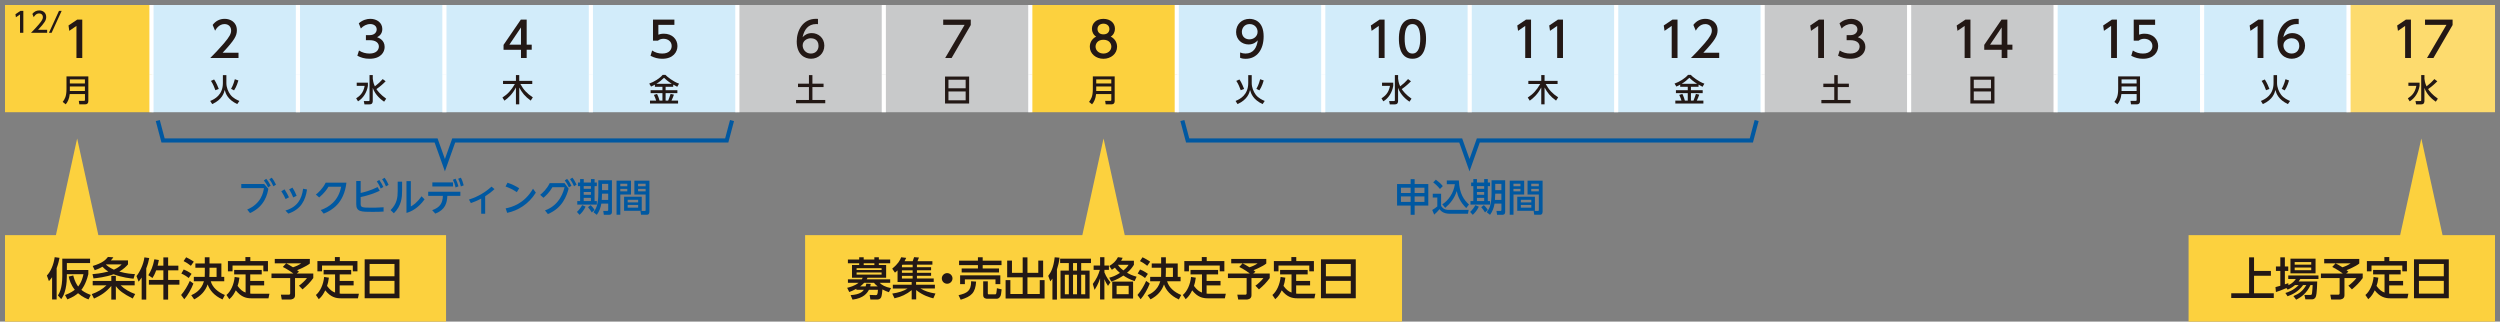 <?xml version="1.0" encoding="UTF-8"?>
<svg id="_編集モード" data-name="編集モード" xmlns="http://www.w3.org/2000/svg" viewBox="0 0 1001 128.78">
  <rect x="0" y="0" width="1001" height="128.78" fill="#808080" stroke="none"/>
  <defs>
    <style>
      .cls-1 {
        fill: #0058a1;
      }

      .cls-2 {
        fill: #fcd13e;
      }

      .cls-3 {
        fill: #c8c9ca;
      }

      .cls-4 {
        fill: #231815;
      }

      .cls-5 {
        fill: #fff;
      }

      .cls-6 {
        fill: #d2ecfa;
      }

      .cls-7 {
        fill: #fddb6e;
      }
    </style>
  </defs>
  <path class="cls-2" d="M2,2h58.65v27.7H2V2ZM412.53,2h58.65v27.7h-58.65V2ZM2,29.7h58.65v15.23H2v-15.23ZM412.53,29.7h58.65v15.23h-58.65v-15.23Z"/>
  <path class="cls-6" d="M60.65,2h58.65v27.7h-58.65V2ZM119.29,2h58.65v27.7h-58.65V2ZM177.94,2h58.65v27.7h-58.65V2ZM236.59,2h58.65v27.7h-58.65V2ZM471.18,2h58.65v27.7h-58.65V2ZM529.82,2h58.65v27.7h-58.65V2ZM588.47,2h58.65v27.7h-58.65V2ZM647.12,2h58.65v27.7h-58.65V2ZM823.06,2h58.65v27.7h-58.65V2ZM881.71,2h58.65v27.7h-58.65V2ZM60.65,29.7h58.65v15.23h-58.65v-15.23ZM119.29,29.7h58.65v15.23h-58.65v-15.23ZM177.94,29.7h58.65v15.23h-58.65v-15.23ZM236.59,29.7h58.65v15.23h-58.65v-15.23ZM471.18,29.7h58.65v15.23h-58.65v-15.23ZM529.82,29.7h58.65v15.23h-58.65v-15.23ZM588.47,29.7h58.65v15.23h-58.65v-15.23ZM647.12,29.7h58.65v15.23h-58.65v-15.23ZM823.06,29.7h58.65v15.23h-58.65v-15.23ZM881.71,29.7h58.65v15.23h-58.65v-15.23Z"/>
  <path class="cls-3" d="M295.23,2h58.65v27.7h-58.65V2ZM353.88,2h58.65v27.7h-58.65V2ZM705.76,2h58.65v27.7h-58.65V2ZM764.41,2h58.65v27.7h-58.65V2ZM295.23,29.7h58.65v15.23h-58.65v-15.23ZM353.88,29.7h58.65v15.23h-58.65v-15.23ZM705.76,29.7h58.65v15.23h-58.65v-15.23ZM764.41,29.7h58.65v15.23h-58.65v-15.23Z"/>
  <path class="cls-7" d="M940.35,2h58.65v27.7h-58.65V2ZM940.35,29.7h58.65v15.23h-58.65v-15.23Z"/>
  <polyline class="cls-5" points="61.48 29.7 61.48 2 59.82 2 59.82 29.7"/>
  <polyline class="cls-5" points="120.13 29.7 120.13 2 118.46 2 118.46 29.7"/>
  <polyline class="cls-5" points="178.77 29.7 178.77 2 177.11 2 177.11 29.7"/>
  <polyline class="cls-5" points="237.42 29.7 237.42 2 235.76 2 235.76 29.7"/>
  <polyline class="cls-5" points="296.07 29.7 296.07 2 294.4 2 294.4 29.7"/>
  <polyline class="cls-5" points="354.71 29.7 354.71 2 353.05 2 353.05 29.7"/>
  <polyline class="cls-5" points="413.36 29.7 413.36 2 411.7 2 411.7 29.7"/>
  <polyline class="cls-5" points="472.01 29.7 472.01 2 470.35 2 470.35 29.7"/>
  <polyline class="cls-5" points="530.65 29.7 530.65 2 528.99 2 528.99 29.7"/>
  <polyline class="cls-5" points="589.3 29.7 589.3 2 587.64 2 587.64 29.7"/>
  <polyline class="cls-5" points="647.95 29.7 647.95 2 646.29 2 646.29 29.7"/>
  <polyline class="cls-5" points="706.6 29.7 706.6 2 704.93 2 704.93 29.7"/>
  <polyline class="cls-5" points="765.24 29.7 765.24 2 763.58 2 763.58 29.7"/>
  <polyline class="cls-5" points="823.89 29.7 823.89 2 822.23 2 822.23 29.7"/>
  <polyline class="cls-5" points="882.54 29.7 882.54 2 880.88 2 880.88 29.7"/>
  <polyline class="cls-5" points="941.18 29.7 941.18 2 939.52 2 939.52 29.7"/>
  <polyline class="cls-5" points="61.48 44.93 61.48 29.7 59.82 29.7 59.82 44.93"/>
  <polyline class="cls-5" points="120.13 44.93 120.13 29.7 118.46 29.7 118.46 44.93"/>
  <polyline class="cls-5" points="178.77 44.93 178.77 29.7 177.11 29.7 177.11 44.93"/>
  <polyline class="cls-5" points="237.42 44.93 237.42 29.7 235.76 29.7 235.76 44.93"/>
  <polyline class="cls-5" points="296.07 44.93 296.07 29.7 294.4 29.7 294.4 44.93"/>
  <polyline class="cls-5" points="354.71 44.93 354.71 29.7 353.05 29.7 353.05 44.93"/>
  <polyline class="cls-5" points="413.36 44.93 413.36 29.7 411.7 29.7 411.7 44.93"/>
  <polyline class="cls-5" points="472.01 44.93 472.01 29.7 470.35 29.7 470.35 44.93"/>
  <polyline class="cls-5" points="530.65 44.93 530.65 29.7 528.99 29.7 528.99 44.93"/>
  <polyline class="cls-5" points="589.3 44.93 589.3 29.7 587.64 29.7 587.64 44.93"/>
  <polyline class="cls-5" points="647.95 44.93 647.95 29.7 646.29 29.7 646.29 44.93"/>
  <polyline class="cls-5" points="706.6 44.93 706.6 29.7 704.93 29.7 704.93 44.93"/>
  <polyline class="cls-5" points="765.24 44.93 765.24 29.7 763.58 29.7 763.58 44.93"/>
  <polyline class="cls-5" points="823.89 44.93 823.89 29.7 822.23 29.7 822.23 44.93"/>
  <polyline class="cls-5" points="882.54 44.93 882.54 29.7 880.88 29.7 880.88 44.93"/>
  <polyline class="cls-5" points="941.18 44.93 941.18 29.7 939.52 29.7 939.52 44.93"/>
  <g>
    <path class="cls-4" d="M8.18,4.35h1.16v8.78h-1.33v-7.34l-1.64,1.13-.18-1.23,1.98-1.34Z"/>
    <path class="cls-4" d="M18.88,11.93v1.2h-6.47c.96-.96,1.98-2,3.11-3.33,1.34-1.57,1.66-2.23,1.66-2.97,0-.86-.6-1.46-1.5-1.46-1.31,0-1.96,1.16-2.17,1.52l-.55-1.32c.69-.91,1.62-1.4,2.76-1.4,1.25,0,2.78.72,2.78,2.63,0,1.25-.52,2.22-3.26,5.14h3.63Z"/>
    <path class="cls-4" d="M24.69,4.35l-4.02,8.78h-1.07l4.02-8.78h1.07Z"/>
  </g>
  <path class="cls-4" d="M30.91,7.85h2.03v15.37h-2.33v-12.85l-2.87,1.98-.31-2.15,3.47-2.34Z"/>
  <g>
    <path class="cls-4" d="M95.5,21.13v2.09h-11.32c1.69-1.69,3.47-3.51,5.45-5.83,2.34-2.75,2.91-3.9,2.91-5.19,0-1.51-1.05-2.56-2.62-2.56-2.29,0-3.43,2.03-3.8,2.65l-.97-2.31c1.2-1.59,2.83-2.44,4.83-2.44,2.19,0,4.86,1.26,4.86,4.59,0,2.19-.91,3.88-5.7,8.99h6.36Z"/>
    <path class="cls-4" d="M143.74,20.22c1.24.83,2.73,1.22,4.22,1.22,2.75,0,3.74-1.51,3.74-2.83s-1.12-2.52-3.66-2.52h-1.53v-2.02h1.47c2.09,0,2.85-1.26,2.85-2.29,0-1.47-1.3-2.15-2.56-2.15-1.45,0-2.81.7-3.78,1.78l-.83-2.07c1.47-1.3,3.16-1.8,4.63-1.8,2.54,0,4.79,1.49,4.79,4.09,0,2.17-1.53,2.96-2.09,3.26.79.31,3.02,1.16,3.02,3.93,0,2.07-1.55,4.71-6.05,4.71-2.02,0-3.51-.48-4.88-1.22l.66-2.09Z"/>
    <path class="cls-4" d="M208.6,23.22v-3.29h-6.98v-1.96l6.92-10.12h2.34v10.04h2.02v2.03h-2.02v3.29h-2.29ZM203.95,17.89h4.65v-6.9l-4.65,6.9Z"/>
    <path class="cls-4" d="M270.02,9.95h-6.41v3.93c.48-.17,1.1-.39,2.21-.39,3.29,0,5.43,2.19,5.43,4.94,0,2.42-1.74,5.1-6.07,5.1-1.71,0-3.2-.39-4.71-1.2l.64-2.11c1.24.83,2.56,1.22,4.05,1.22,2.96,0,3.78-1.74,3.78-3.02,0-1.8-1.47-2.89-3.27-2.89-.79,0-1.61.21-2.21.74h-2V7.85h8.57v2.09Z"/>
    <path class="cls-4" d="M327.52,9.67c-.45-.02-.48-.04-.68-.04-3.26,0-4.86,2.27-5.48,5.27.78-.85,1.94-1.65,3.68-1.65,2.58,0,5.02,1.9,5.02,5.02s-2.38,5.25-5.33,5.25c-2.46,0-5.72-1.57-5.72-6.94,0-4.24,2.36-9.05,7.73-9.05.27,0,.45,0,.78.04v2.09ZM324.72,15.31c-1.49,0-3.33.95-3.33,2.89,0,1.61,1.26,3.24,3.27,3.24s3.08-1.47,3.08-3.06c0-2.71-2.19-3.06-3.02-3.06Z"/>
    <path class="cls-4" d="M388.7,7.85v2.17l-7.67,13.2h-2.58l7.79-13.27h-8.58v-2.09h11.05Z"/>
    <path class="cls-4" d="M447.28,18.71c0,2.83-2.48,4.83-5.46,4.83s-5.46-2-5.46-4.83c0-2.11,1.32-3.45,2.54-4.05-1.14-.7-1.69-1.94-1.69-3.12,0-2.29,1.8-3.99,4.61-3.99s4.61,1.71,4.61,3.99c0,1.18-.54,2.42-1.69,3.12,1.22.6,2.54,1.94,2.54,4.05ZM444.98,18.67c0-1.12-.78-2.75-3.16-2.75s-3.16,1.61-3.16,2.75c0,1.53,1.32,2.77,3.16,2.77s3.16-1.24,3.16-2.77ZM444.2,11.63c0-1.43-1.14-2.15-2.38-2.15s-2.38.74-2.38,2.13c0,.93.54,2.15,2.38,2.15s2.38-1.22,2.38-2.13Z"/>
    <path class="cls-4" d="M496.54,21.01c.7.29,1.4.43,2.15.43,3.16,0,4.53-2.33,4.92-5.29-.54.56-1.59,1.65-3.68,1.65-2.65,0-5-1.92-5-4.98s2.27-5.27,5.37-5.27c1.69,0,5.66.74,5.66,7.02,0,5.27-2.67,8.97-7.19,8.97-1.24,0-1.9-.25-2.23-.39v-2.13ZM500.27,15.76c1.71,0,3.27-1.2,3.27-3.02,0-1.65-1.24-3.1-3.2-3.1-2.15,0-3.1,1.74-3.1,3.1,0,2.09,1.53,3.02,3.02,3.02Z"/>
  </g>
  <g>
    <path class="cls-4" d="M552.36,7.85h2.03v15.37h-2.33v-12.85l-2.87,1.98-.31-2.15,3.47-2.34Z"/>
    <path class="cls-4" d="M560.12,15.53c0-1.49,0-7.98,5.43-7.98s5.43,6.51,5.43,7.98,0,8-5.43,8-5.43-6.51-5.43-8ZM568.67,15.53c0-2.96-.56-5.89-3.12-5.89s-3.12,2.95-3.12,5.89c0,3.12.64,5.91,3.12,5.91s3.12-2.98,3.12-5.91Z"/>
  </g>
  <g>
    <path class="cls-4" d="M611,7.85h2.03v15.37h-2.33v-12.85l-2.87,1.98-.31-2.15,3.47-2.34Z"/>
    <path class="cls-4" d="M623.79,7.85h2.03v15.37h-2.33v-12.85l-2.87,1.98-.31-2.15,3.47-2.34Z"/>
  </g>
  <g>
    <path class="cls-4" d="M669.65,7.85h2.03v15.37h-2.33v-12.85l-2.87,1.98-.31-2.15,3.47-2.34Z"/>
    <path class="cls-4" d="M688.37,21.13v2.09h-11.32c1.69-1.69,3.47-3.51,5.45-5.83,2.34-2.75,2.91-3.9,2.91-5.19,0-1.51-1.05-2.56-2.62-2.56-2.29,0-3.43,2.03-3.8,2.65l-.97-2.31c1.2-1.59,2.83-2.44,4.83-2.44,2.19,0,4.86,1.26,4.86,4.59,0,2.19-.91,3.88-5.7,8.99h6.36Z"/>
  </g>
  <g>
    <path class="cls-4" d="M728.3,7.85h2.03v15.37h-2.33v-12.85l-2.87,1.98-.31-2.15,3.47-2.34Z"/>
    <path class="cls-4" d="M736.62,20.22c1.24.83,2.73,1.22,4.22,1.22,2.75,0,3.74-1.51,3.74-2.83s-1.12-2.52-3.66-2.52h-1.53v-2.02h1.47c2.09,0,2.85-1.26,2.85-2.29,0-1.47-1.3-2.15-2.56-2.15-1.45,0-2.81.7-3.78,1.78l-.83-2.07c1.47-1.3,3.16-1.8,4.63-1.8,2.54,0,4.79,1.49,4.79,4.09,0,2.17-1.53,2.96-2.09,3.26.79.31,3.02,1.16,3.02,3.93,0,2.07-1.55,4.71-6.05,4.71-2.02,0-3.51-.48-4.88-1.22l.66-2.09Z"/>
  </g>
  <g>
    <path class="cls-4" d="M786.94,7.85h2.03v15.37h-2.33v-12.85l-2.87,1.98-.31-2.15,3.47-2.34Z"/>
    <path class="cls-4" d="M801.47,23.22v-3.29h-6.98v-1.96l6.92-10.12h2.34v10.04h2.02v2.03h-2.02v3.29h-2.29ZM796.82,17.89h4.65v-6.9l-4.65,6.9Z"/>
  </g>
  <g>
    <path class="cls-4" d="M845.59,7.85h2.03v15.37h-2.33v-12.85l-2.87,1.98-.31-2.15,3.47-2.34Z"/>
    <path class="cls-4" d="M862.9,9.95h-6.41v3.93c.48-.17,1.1-.39,2.21-.39,3.29,0,5.43,2.19,5.43,4.94,0,2.42-1.74,5.1-6.07,5.1-1.71,0-3.2-.39-4.71-1.2l.64-2.11c1.24.83,2.56,1.22,4.05,1.22,2.96,0,3.78-1.74,3.78-3.02,0-1.8-1.47-2.89-3.27-2.89-.79,0-1.61.21-2.21.74h-2V7.85h8.57v2.09Z"/>
  </g>
  <g>
    <path class="cls-4" d="M904.24,7.85h2.03v15.37h-2.33v-12.85l-2.87,1.98-.31-2.15,3.47-2.34Z"/>
    <path class="cls-4" d="M920.4,9.67c-.45-.02-.48-.04-.68-.04-3.26,0-4.86,2.27-5.48,5.27.78-.85,1.94-1.65,3.68-1.65,2.58,0,5.02,1.9,5.02,5.02s-2.38,5.25-5.33,5.25c-2.46,0-5.72-1.57-5.72-6.94,0-4.24,2.36-9.05,7.73-9.05.27,0,.45,0,.78.04v2.09ZM917.61,15.31c-1.49,0-3.33.95-3.33,2.89,0,1.61,1.26,3.24,3.27,3.24s3.08-1.47,3.08-3.06c0-2.71-2.19-3.06-3.02-3.06Z"/>
  </g>
  <g>
    <path class="cls-4" d="M963.31,7.85h2.03v15.37h-2.33v-12.85l-2.87,1.98-.31-2.15,3.47-2.34Z"/>
    <path class="cls-4" d="M982.02,7.85v2.17l-7.67,13.2h-2.58l7.79-13.27h-8.58v-2.09h11.05Z"/>
  </g>
  <g>
    <path class="cls-4" d="M35.37,40.52c0,.85-.51,1.25-1.18,1.25h-2.43l-.2-1.37h2.06c.24,0,.4-.09.4-.41v-2.33h-6.1c-.17,1.83-.83,3.23-1.61,4.11l-1.2-.97c.75-1.03,1.51-2.11,1.51-5.06v-5.16h8.75v9.95ZM27.97,31.79v1.62h6.03v-1.62h-6.03ZM27.97,34.61v1.82h6.03v-1.82h-6.03Z"/>
    <path class="cls-4" d="M89.24,30.09h1.4v3.2c0,1.7.7,3.4,1.58,4.59,1.08,1.46,2.84,2.22,3.63,2.54l-.86,1.26c-3.75-1.79-4.6-4.08-5.02-5.66-.25,1.05-.91,3.83-5.01,5.66l-.79-1.26c1.75-.71,5.07-2.38,5.07-7.17v-3.17ZM86.24,36.12c-.27-.82-1-2.66-1.77-3.73l1.25-.57c.31.44.9,1.26,1.88,3.8l-1.36.5ZM92.51,35.57c.35-.6.94-1.63,1.52-3.85l1.42.5c-.11.37-.69,2.44-1.73,3.96l-1.21-.61Z"/>
  </g>
  <g>
    <path class="cls-4" d="M142.83,33.1h4.48v1.28c-.42,2.66-1.9,4.95-3.96,6.2l-.74-1.21c1.31-.86,2.87-2.03,3.4-4.99h-3.18v-1.28ZM149.25,31.49c.07.59.2,1.78.85,3.09,1.43-1.11,2.26-1.93,3.14-2.92l1.17.9c-.64.64-1.99,1.96-3.69,3.12.52.79,1.65,2.24,3.91,3.84l-.83,1.2c-1.05-.72-3.54-2.56-4.55-5.55v5.16c0,.47,0,1.46-1.28,1.46h-2.04l-.27-1.32h1.94c.19,0,.36-.05.36-.35v-10.05h1.3v1.42Z"/>
    <path class="cls-4" d="M201.17,39.05c2.11-1.35,3.53-2.89,4.99-5.41h-4.75v-1.26h5.17v-2.33h1.33v2.33h5.21v1.26h-4.76c1.33,2.39,2.67,3.81,4.99,5.34l-.85,1.3c-2.34-1.67-3.48-3.2-4.59-5.24v6.74h-1.33v-6.76c-1.4,2.68-3.07,4.2-4.6,5.29l-.81-1.26Z"/>
    <path class="cls-4" d="M262.21,33.9c-.65.36-1.1.57-1.52.77l-.74-1.2c1.99-.71,4.25-2.11,5.37-3.48h1.13c.55.64,3.17,2.76,5.44,3.5l-.72,1.26c-.35-.17-.72-.36-1.61-.86v.86h-3.05v1.37h4.71v1.16h-4.71v3h1.02c.2-.45.72-1.81.98-2.69l1.33.31c-.42,1.17-.52,1.41-.98,2.38h2.64v1.18h-11.24v-1.18h2.46c-.25-.84-.42-1.27-.9-2.28l1.26-.39c.56,1.08.94,2.43,1,2.67h1.16v-3h-4.74v-1.16h4.74v-1.37h-3.03v-.86ZM268.99,33.56c-1.62-1-2.64-1.96-3.12-2.41-.94.92-1.76,1.62-3.07,2.41h6.18Z"/>
    <path class="cls-4" d="M323.89,30.07h1.4v3.43h4.46v1.36h-4.46v5.17h5.14v1.31h-11.69v-1.31h5.16v-5.17h-4.38v-1.36h4.38v-3.43Z"/>
    <path class="cls-4" d="M388.04,30.65v10.8h-9.65v-10.8h9.65ZM379.76,35.35h6.89v-3.42h-6.89v3.42ZM379.76,36.62v3.54h6.89v-3.54h-6.89Z"/>
    <path class="cls-4" d="M446.32,40.52c0,.85-.51,1.25-1.18,1.25h-2.43l-.2-1.37h2.06c.24,0,.4-.09.4-.41v-2.33h-6.1c-.17,1.83-.83,3.23-1.61,4.11l-1.2-.97c.75-1.03,1.51-2.11,1.51-5.06v-5.16h8.75v9.95ZM438.93,31.79v1.62h6.03v-1.62h-6.03ZM438.93,34.61v1.82h6.03v-1.82h-6.03Z"/>
    <path class="cls-4" d="M499.79,30.09h1.4v3.2c0,1.7.7,3.4,1.58,4.59,1.08,1.46,2.84,2.22,3.63,2.54l-.86,1.26c-3.75-1.79-4.6-4.08-5.02-5.66-.25,1.05-.91,3.83-5.01,5.66l-.79-1.26c1.75-.71,5.07-2.38,5.07-7.17v-3.17ZM496.78,36.12c-.27-.82-1-2.66-1.77-3.73l1.25-.57c.31.44.9,1.26,1.88,3.8l-1.36.5ZM503.05,35.57c.35-.6.94-1.63,1.52-3.85l1.42.5c-.11.37-.69,2.44-1.73,3.96l-1.21-.61Z"/>
    <path class="cls-4" d="M553.37,33.1h4.48v1.28c-.42,2.66-1.9,4.95-3.96,6.2l-.74-1.21c1.31-.86,2.87-2.03,3.4-4.99h-3.18v-1.28ZM559.79,31.49c.07.59.2,1.78.85,3.09,1.43-1.11,2.26-1.93,3.14-2.92l1.17.9c-.64.64-1.99,1.96-3.69,3.12.52.79,1.65,2.24,3.91,3.84l-.83,1.2c-1.05-.72-3.54-2.56-4.55-5.55v5.16c0,.47,0,1.46-1.28,1.46h-2.04l-.27-1.32h1.94c.19,0,.36-.05.36-.35v-10.05h1.3v1.42Z"/>
    <path class="cls-4" d="M611.71,39.05c2.11-1.35,3.53-2.89,4.99-5.41h-4.75v-1.26h5.17v-2.33h1.33v2.33h5.21v1.26h-4.76c1.33,2.39,2.67,3.81,4.99,5.34l-.85,1.3c-2.34-1.67-3.48-3.2-4.59-5.24v6.74h-1.33v-6.76c-1.4,2.68-3.07,4.2-4.6,5.29l-.81-1.26Z"/>
    <path class="cls-4" d="M672.75,33.9c-.65.36-1.1.57-1.52.77l-.74-1.2c1.99-.71,4.25-2.11,5.37-3.48h1.13c.55.64,3.17,2.76,5.44,3.5l-.72,1.26c-.35-.17-.72-.36-1.61-.86v.86h-3.05v1.37h4.71v1.16h-4.71v3h1.02c.2-.45.72-1.81.98-2.69l1.33.31c-.42,1.17-.52,1.41-.98,2.38h2.64v1.18h-11.24v-1.18h2.46c-.25-.84-.42-1.27-.9-2.28l1.26-.39c.56,1.08.94,2.43,1,2.67h1.16v-3h-4.74v-1.16h4.74v-1.37h-3.03v-.86ZM679.53,33.56c-1.62-1-2.64-1.96-3.12-2.41-.94.92-1.76,1.62-3.07,2.41h6.18Z"/>
    <path class="cls-4" d="M734.43,30.07h1.4v3.43h4.46v1.36h-4.46v5.17h5.14v1.31h-11.69v-1.31h5.16v-5.17h-4.38v-1.36h4.38v-3.43Z"/>
    <path class="cls-4" d="M798.58,30.65v10.8h-9.65v-10.8h9.65ZM790.3,35.35h6.89v-3.42h-6.89v3.42ZM790.3,36.62v3.54h6.89v-3.54h-6.89Z"/>
    <path class="cls-4" d="M856.86,40.52c0,.85-.51,1.25-1.18,1.25h-2.43l-.2-1.37h2.06c.24,0,.4-.09.4-.41v-2.33h-6.1c-.17,1.83-.83,3.23-1.61,4.11l-1.2-.97c.75-1.03,1.51-2.11,1.51-5.06v-5.16h8.75v9.95ZM849.47,31.79v1.62h6.03v-1.62h-6.03ZM849.47,34.61v1.82h6.03v-1.82h-6.03Z"/>
    <path class="cls-4" d="M910.33,30.09h1.4v3.2c0,1.7.7,3.4,1.58,4.59,1.08,1.46,2.84,2.22,3.63,2.54l-.86,1.26c-3.75-1.79-4.6-4.08-5.02-5.66-.25,1.05-.91,3.83-5.01,5.66l-.79-1.26c1.75-.71,5.07-2.38,5.07-7.17v-3.17ZM907.32,36.12c-.27-.82-1-2.66-1.77-3.73l1.25-.57c.31.44.9,1.26,1.88,3.8l-1.36.5ZM913.59,35.57c.35-.6.94-1.63,1.52-3.85l1.42.5c-.11.37-.69,2.44-1.73,3.96l-1.21-.61Z"/>
  </g>
  <path class="cls-4" d="M964.32,33.1h4.48v1.28c-.42,2.66-1.9,4.95-3.96,6.2l-.74-1.21c1.31-.86,2.87-2.03,3.4-4.99h-3.18v-1.28ZM970.74,31.49c.07.59.2,1.78.85,3.09,1.43-1.11,2.26-1.93,3.14-2.92l1.17.9c-.64.64-1.99,1.96-3.69,3.12.52.79,1.65,2.24,3.91,3.84l-.83,1.2c-1.05-.72-3.54-2.56-4.55-5.55v5.16c0,.47,0,1.46-1.28,1.46h-2.04l-.27-1.32h1.94c.19,0,.36-.05.36-.35v-10.05h1.3v1.42Z"/>
  <g>
    <path class="cls-1" d="M105.77,73.67l1.68,1.93c-.37,1.95-1.31,7-7.34,9.72l-1.13-1.42c5.7-2.41,6.44-6.96,6.7-8.56h-9.08v-1.67h9.17ZM106.6,71.6c.72.82,1.2,1.65,1.78,2.73l-1.01.72c-.56-1.17-.96-1.84-1.72-2.79l.94-.65ZM108.8,71.14c.69.82,1.14,1.63,1.71,2.79l-1.04.67c-.53-1.23-.85-1.77-1.63-2.83l.96-.62Z"/>
    <path class="cls-1" d="M113.93,75.82c.84,1.28,1.31,2.21,1.77,3.18l-1.34.7c-.5-1.11-.96-1.96-1.72-3.14l1.29-.75ZM122.93,75.86c-.61,4.35-2.44,7.98-7.48,9.67l-1.16-1.23c4.78-1.45,6.53-4.54,7.07-8.73l1.57.29ZM117.11,75.13c.64,1,1.14,1.96,1.66,3.26l-1.36.67c-.5-1.23-.9-2.04-1.63-3.24l1.32-.69Z"/>
    <path class="cls-1" d="M128.43,84.09c3.27-1.1,7.1-3.67,8.16-9.32h-5.07c-.67,1.1-1.63,2.53-3.72,4.28l-1.33-1.14c.84-.67,2.62-2.16,3.94-4.77h8.3c-.97,8.35-5.94,11.15-9.12,12.4l-1.17-1.45Z"/>
    <path class="cls-1" d="M144.41,77.26c1.32-.3,3.67-.84,6.79-2.36l.84,1.49c-2.16.99-4.46,1.86-7.63,2.5v2.63c0,1.52.3,1.64,4.58,1.64.35,0,2,0,4.6-.17v1.72c-1.05.06-2.36.12-4.36.12-4.6,0-6.59,0-6.59-3.11v-9.24h1.77v4.77ZM151.84,72.04c.69.88,1.08,1.63,1.65,2.82l-1.05.64c-.49-1.17-.85-1.84-1.57-2.86l.97-.59ZM153.97,71.17c.75.96,1.22,1.93,1.63,2.83l-1.05.64c-.52-1.25-.82-1.81-1.55-2.88l.97-.59Z"/>
    <path class="cls-1" d="M161,72.74v3.58c0,2.67-.21,6.06-3.3,9.08l-1.31-1.26c2.54-2.56,2.85-5.04,2.85-7.68v-3.72h1.77ZM164.5,72.51v10.16c1.01-.56,2.48-1.52,4.28-4.08l1.22,1.22c-2.5,3.52-5.33,4.92-7.25,5.44v-12.73h1.75Z"/>
    <path class="cls-1" d="M173.05,84.16c3.18-1.14,4.17-2.85,4.29-5.74h-5.89v-1.66h12.88v1.66h-5.21c-.14,2.8-.75,5.53-4.83,7.11l-1.25-1.37ZM181.39,73.03v1.63h-8.28v-1.63h8.28ZM182.4,71.55c.53,1,.79,1.77,1.16,3.05l-1.14.47c-.29-1.26-.53-1.96-1.08-3.09l1.07-.43ZM184.53,71.14c.53.97.81,1.83,1.14,3.06l-1.14.46c-.29-1.26-.52-1.95-1.07-3.09l1.07-.43Z"/>
  </g>
  <g>
    <path class="cls-1" d="M194.25,85.58h-1.58v-6.06c-1.8.99-3.43,1.54-4.14,1.78l-.76-1.39c1.92-.62,5.5-1.95,9.02-5.18l1.2.99c-1.39,1.28-2.48,2.07-3.73,2.88v6.97Z"/>
    <path class="cls-1" d="M206.94,76.94c-1.43-.94-2.76-1.64-4.52-2.27l.79-1.51c1.75.59,3.15,1.26,4.68,2.21l-.94,1.57ZM214.55,77.13c-2.95,4.71-7.26,7.22-11.48,8.1l-.61-1.8c2.42-.47,7.45-1.83,10.96-7.87l1.13,1.57Z"/>
  </g>
  <g>
    <path class="cls-1" d="M226.04,73.33l1.64,2.22c-.78,2.79-2.38,7.69-8.31,10.16l-1.16-1.46c6.09-2.19,7.48-7.84,7.83-9.29h-4.84c-1.32,2.25-2.79,3.55-3.61,4.23l-1.31-1.17c1.08-.87,2.71-2.38,3.82-4.69h5.94ZM227.06,71.61c.72.85,1.1,1.52,1.75,2.76l-1.01.67c-.55-1.19-.91-1.8-1.67-2.8l.93-.62ZM229.18,71.14c.75.94,1.05,1.55,1.68,2.8l-1.02.65c-.53-1.23-.87-1.84-1.61-2.85l.96-.61Z"/>
    <path class="cls-1" d="M234.47,82.75c-.59,1.32-1.55,2.5-2.42,3.27l-1.05-1.17c.9-.79,1.68-1.93,2.09-2.71l1.39.61ZM232.28,71.71h1.45v1.37h2.89v-1.37h1.45v1.37h.9v1.45h-.9v5.98h.9v1.4h-7.83v-1.4h1.14v-5.98h-.87v-1.45h.87v-1.37ZM233.72,74.52v1.08h2.89v-1.08h-2.89ZM233.72,76.88v1.13h2.89v-1.13h-2.89ZM233.72,79.23v1.28h2.89v-1.28h-2.89ZM236.49,82.15c.26.24,1.04.96,1.57,1.93l-1.11.97c-.26-.47-1.04-1.58-1.51-2.1l1.05-.81ZM243.51,81.51h-2.74c-.23,1.54-.81,3.17-1.81,4.51l-1.32-1.04c1.08-1.52,1.93-2.97,1.93-7.86v-4.95h5.45v12.62c0,1.22-.82,1.22-1.29,1.22h-1.95l-.24-1.54h1.49c.35,0,.49-.12.49-.46v-2.51ZM241.05,77.54l-.11,2.51h2.57v-2.51h-2.47ZM241.05,73.61v2.51h2.47v-2.51h-2.47Z"/>
  </g>
  <g>
    <path class="cls-1" d="M246.86,72.33h5.79v5.56h-4.28v8.1h-1.51v-13.66ZM248.37,73.58v1h2.8v-1h-2.8ZM248.37,75.62v1h2.8v-1h-2.8ZM256.95,78.76v5.65h-7.07v-5.65h7.07ZM251.32,79.99v1.05h4.19v-1.05h-4.19ZM251.32,82.06v1.1h4.19v-1.1h-4.19ZM258.51,77.89h-4.51v-5.56h6.03v12.23c0,.43,0,1.43-1.02,1.43h-2.33l-.24-1.52h1.72c.18,0,.35-.06.35-.37v-6.21ZM255.48,73.58v1h3.03v-1h-3.03ZM255.48,75.62v1h3.03v-1h-3.03Z"/>
    <path class="cls-1" d="M564.82,86v-3.69h-5.44v-8.62h5.44v-1.96h1.6v1.96h5.47v8.62h-5.47v3.69h-1.6ZM560.94,75.16v2.12h3.88v-2.12h-3.88ZM560.94,78.65v2.19h3.88v-2.19h-3.88ZM570.35,75.16h-3.93v2.12h3.93v-2.12ZM570.35,78.65h-3.93v2.19h3.93v-2.19Z"/>
  </g>
  <g>
    <path class="cls-1" d="M573.67,77.57h3.35v4.87c1.01,1.6,2.28,1.6,3.23,1.6h7.81l-.29,1.55h-7.17c-2.77,0-3.7-1.17-4.22-1.84-.62.78-1.46,1.63-2.13,2.18l-.79-1.86c.73-.41,1.39-.87,2.04-1.42v-3.56h-1.83v-1.52ZM574.91,71.95c1.1.79,1.89,1.48,2.79,2.56l-1.14,1.16c-1.02-1.31-2.19-2.25-2.7-2.65l1.05-1.07ZM577.49,81.8c2.35-1.4,4.54-4.46,5.04-8.04h-3.23v-1.51h4.83c.2,5.31,2.06,7.83,4.05,9.64l-1.1,1.42c-2.41-2.39-3.33-4.64-3.82-6.81-.79,2.76-2.57,4.99-4.6,6.72l-1.17-1.42Z"/>
    <path class="cls-1" d="M592.11,82.75c-.59,1.32-1.55,2.5-2.42,3.27l-1.05-1.17c.9-.79,1.68-1.93,2.09-2.71l1.39.61ZM589.92,71.71h1.45v1.37h2.89v-1.37h1.45v1.37h.9v1.45h-.9v5.98h.9v1.4h-7.83v-1.4h1.14v-5.98h-.87v-1.45h.87v-1.37ZM591.37,74.52v1.08h2.89v-1.08h-2.89ZM591.37,76.88v1.13h2.89v-1.13h-2.89ZM591.37,79.23v1.28h2.89v-1.28h-2.89ZM594.14,82.15c.26.24,1.04.96,1.57,1.93l-1.11.97c-.26-.47-1.04-1.58-1.51-2.1l1.05-.81ZM601.16,81.51h-2.74c-.23,1.54-.81,3.17-1.81,4.51l-1.32-1.04c1.08-1.52,1.93-2.97,1.93-7.86v-4.95h5.45v12.62c0,1.22-.82,1.22-1.29,1.22h-1.95l-.24-1.54h1.49c.35,0,.49-.12.49-.46v-2.51ZM598.69,77.54l-.11,2.51h2.57v-2.51h-2.47ZM598.69,73.61v2.51h2.47v-2.51h-2.47Z"/>
  </g>
  <path class="cls-1" d="M604.49,72.33h5.79v5.56h-4.28v8.1h-1.51v-13.66ZM605.99,73.58v1h2.8v-1h-2.8ZM605.99,75.62v1h2.8v-1h-2.8ZM614.58,78.76v5.65h-7.07v-5.65h7.07ZM608.95,79.99v1.05h4.19v-1.05h-4.19ZM608.95,82.06v1.1h4.19v-1.1h-4.19ZM616.14,77.89h-4.51v-5.56h6.03v12.23c0,.43,0,1.43-1.02,1.43h-2.33l-.24-1.52h1.72c.18,0,.35-.06.35-.37v-6.21ZM613.11,73.58v1h3.03v-1h-3.03ZM613.11,75.62v1h3.03v-1h-3.03Z"/>
  <polygon class="cls-2" points="969.5 55.45 959.79 99.76 979.23 99.76 969.5 55.45 969.5 55.45"/>
  <polygon class="cls-2" points="876.31 94.16 876.31 128.78 999 128.78 999 94.16 876.31 94.16 876.31 94.16"/>
  <g>
    <path class="cls-4" d="M902.52,103.04v5.44h6.75v1.93h-6.75v7.02h7.9v1.89h-17.03v-1.89h7.15v-14.39h1.98Z"/>
    <path class="cls-4" d="M918.95,114.13c-1.37,1.17-2.36,1.57-3.01,1.84l-.43-.63c-2.29.99-3.38,1.33-4.23,1.58l-.18-1.96c.41-.09,1.66-.45,1.94-.54v-5.94h-1.76v-1.78h1.76v-3.66h1.82v3.66h1.35v1.78h-1.35v5.37c.81-.25.92-.29,1.37-.47l.07.81c1.69-.83,2.39-1.69,2.95-2.47h-3.04v-1.42h12.1v1.42h-7.27c-.23.38-.36.59-.67.99h7.44c0,.2-.07,5.02-.58,6.12-.47,1.03-1.17,1.03-1.73,1.03h-2.43l-.38-1.76h2.36c.54,0,.59-.23.68-.7.14-.74.23-2.84.25-3.26h-.86c-1.49,3.29-3.78,4.9-5.74,5.85l-1.1-1.44c2.41-1.01,3.75-2.05,5.17-4.41h-1.28c-1.98,2.72-4.32,3.8-6.23,4.48l-.88-1.31c1.06-.32,3.28-1.03,5.33-3.17h-1.44ZM917.1,103.58h10.05v5.85h-10.05v-5.85ZM918.79,104.93v1.04h6.63v-1.04h-6.63ZM918.79,107.13v1.06h6.63v-1.06h-6.63Z"/>
    <path class="cls-4" d="M935.15,105.44h-4.54v-1.76h14.04v1.84c-1.55,1.24-4.56,2.45-5.11,2.66.22.16.49.38.76.61l-.9.74h6.63v1.8c-1.37,1.84-2.36,2.88-4.32,4.54l-1.42-1.48c1.12-.77,2.5-2.09,3.22-3.06h-4.79v6.93c0,1.57-1.64,1.67-1.91,1.67h-3.4l-.36-1.94h3.15c.43,0,.58-.16.58-.65v-6.01h-7.49v-1.8h8.79c-.59-.47-2.03-1.51-4.25-2.65l1.33-1.44ZM935.17,105.44c.72.38,1.37.7,2.74,1.58,1.24-.41,2.36-.9,3.28-1.58h-6.01Z"/>
    <path class="cls-4" d="M954.76,109.88h-4.57v-1.8h11.04v1.8h-4.61v2.61h5.58v1.78h-5.58v3.28c.52.07.88.07,1.21.07h6.48l-.38,1.82h-6.9c-1.87,0-4.02-.43-6.19-3.19-.54,1.1-1.24,2.43-2.59,3.55l-1.15-1.69c1.71-1.4,3.01-4.21,3.29-7.22l1.91.29c-.18,1.51-.43,2.36-.74,3.31,1.17,1.58,2.09,2.25,3.21,2.65v-7.26ZM956.67,102.93v1.6h7.06v4.12h-1.85v-2.34h-12.33v2.34h-1.85v-4.12h7v-1.6h1.98Z"/>
  </g>
  <path class="cls-4" d="M980.5,103.83v15.59h-13.94v-15.59h13.94ZM968.54,110.62h9.96v-4.93h-9.96v4.93ZM968.54,112.46v5.11h9.96v-5.11h-9.96Z"/>
  <polygon class="cls-2" points="441.86 55.45 432.14 99.76 451.58 99.76 441.86 55.45 441.86 55.45"/>
  <polygon class="cls-2" points="322.36 94.16 322.36 128.78 561.37 128.78 561.37 94.16 322.36 94.16 322.36 94.16"/>
  <g>
    <path class="cls-4" d="M348.5,119.93l-.29-1.85,2.39.09c.63.02.86-.27.92-2.14h-3.6c-.65,1.24-2.05,3.37-6.57,3.94l-.77-1.8c3.78-.22,4.86-1.49,5.33-2.14h-3.02v-.4c-1.28.68-2.18,1.03-2.85,1.3l-.83-1.69c.9-.22,2.94-.72,4.57-2h-4.27v-1.39h5.56c.14-.23.23-.4.36-.65h-4.29v-5.08h2.88v-.72h-4.52v-1.49h4.52v-.9h1.8v.9h4.27v-.9h1.8v.9h4.54v1.49h-4.54v.72h2.92v5.08h-7.44c-.13.23-.16.32-.36.65h9.42v1.39h-4.21c.83.86,2.16,1.66,4.54,2.12l-.85,1.64c-.86-.29-1.44-.52-2.59-1.12-.07.9-.23,2.59-.5,3.15-.32.67-.99.9-1.49.9h-2.83ZM352.99,107.38h-10.01v.74h10.01v-.74ZM352.99,109.09h-10.01v.86h10.01v-.86ZM351.42,114.67c-.85-.67-1.13-.99-1.48-1.44h-3.93c-.68.74-1.04,1.01-1.6,1.44h2.18c.14-.4.2-.68.27-1.1l1.78.11c-.05.36-.09.59-.2.99h2.97ZM350.1,106.12v-.72h-4.27v.72h4.27Z"/>
    <path class="cls-4" d="M373.72,119.46c-1.24-.31-4.1-1.06-6.88-3.33v3.76h-1.8v-3.71c-2.12,1.69-4.23,2.68-6.88,3.26l-.9-1.89c2.56-.38,4.52-1.01,6.14-2.02h-5.91v-1.51h7.54v-1.1h-5.65v-4.66c-.43.43-.72.65-1.04.9l-1.1-1.57c2.38-1.98,3.08-3.29,3.6-4.59l2,.25c-.23.52-.4.85-.65,1.33h3.26c.34-.95.38-1.04.56-1.62l1.94.16c-.16.43-.38.97-.58,1.46h5.96v1.4h-6.19v1.01h5.67v1.22h-5.67v1.01h5.67v1.22h-5.67v1.06h6.72v1.4h-7.06v1.1h7.53v1.51h-5.8c1.67.97,3.44,1.64,6.03,2.02l-.85,1.91ZM361.34,105.99s-.16.22-.2.25v.76h4.29v-1.01h-4.09ZM365.42,108.23h-4.29v1.01h4.29v-1.01ZM365.42,110.46h-4.29v1.06h4.29v-1.06Z"/>
  </g>
  <path class="cls-4" d="M381.38,111.47c0,1.15-.94,2.14-2.14,2.14s-2.14-.97-2.14-2.14.99-2.12,2.14-2.12,2.14.95,2.14,2.12Z"/>
  <g>
    <path class="cls-4" d="M390.84,112.75c-.31,4.48-1.84,5.94-6.18,7.26l-.86-1.82c3.4-.79,5.06-1.66,5.04-5.58l2,.14ZM384,104.37h7.56v-1.35h1.91v1.35h7.54v1.78h-7.54v1.35h6.54v1.6h-14.96v-1.6h6.52v-1.35h-7.56v-1.78ZM384.43,110.24h16.1v3.53h-1.93v-1.91h-12.26v1.91h-1.91v-3.53ZM401.05,115.86c-.13,1.3-.23,2.23-.47,2.7-.5.99-1.19,1.06-1.51,1.06h-3.76c-.54,0-1.64-.16-1.64-1.42v-5.56h1.85v4.79c0,.25.02.43.34.43h2.67c.13,0,.32-.14.4-.45.09-.36.2-1.73.23-2l1.89.45Z"/>
    <path class="cls-4" d="M405.19,104.34v4.9h4.29v-6.19h1.91v6.19h4.34v-4.9h1.94v6.7h-6.28v6.68h4.93v-5.56h1.93v7.36h-15.61v-7.36h1.91v5.56h4.93v-6.68h-6.21v-6.7h1.93Z"/>
    <path class="cls-4" d="M423.21,119.95h-1.82v-8.39c-.32.47-.47.65-.85,1.1l-.83-2.2c1.08-1.42,2.09-3.15,2.59-7.44l1.93.16c-.2,1.82-.49,2.99-1.03,4.7v12.06ZM436.84,105.33h-3.93v3.01h3.37v11.22h-11.65v-11.22h3.33v-3.01h-3.48v-1.75h12.35v1.75ZM427.96,110.01h-1.6v7.81h1.6v-7.81ZM431.24,105.33h-1.6v3.01h1.6v-3.01ZM431.24,110.01h-1.6v7.81h1.6v-7.81ZM434.53,110.01h-1.62v7.81h1.62v-7.81Z"/>
    <path class="cls-4" d="M443.64,114.46c-.45-.68-.95-1.46-1.44-2.7v8.14h-1.73v-8.46c-.77,2.47-1.78,3.98-2.21,4.61l-.7-2.36c1.49-2.03,2.18-3.49,2.83-5.64h-2.5v-1.73h2.59v-3.33h1.73v3.33h1.8v1.73h-1.8v1.01c.72,1.94,2,3.48,2.41,3.96l-.97,1.44ZM454.01,106.03c-.79,1.28-1.46,2.09-2.75,3.19,1.04.58,1.94,1.03,3.84,1.58l-.81,1.76c-2.14-.76-3.22-1.39-4.48-2.23-1.19.77-2.48,1.58-4.84,2.43l-.83-1.57c1.35-.34,2.43-.74,4.29-1.91-.5-.43-1.46-1.24-2-2.11-.56.43-.83.61-1.24.86l-1.03-1.53c1.42-.85,2.63-1.85,3.47-3.53l1.89.25c-.22.47-.34.72-.61,1.17h5.11v1.62ZM453.69,119.53h-8.35v-6.77h8.35v6.77ZM451.92,114.44h-4.83v3.37h4.83v-3.37ZM447.66,106.03l-.02.04c.68,1.06,1.6,1.78,2.16,2.21,1.15-.92,1.57-1.44,2.09-2.25h-4.23Z"/>
    <path class="cls-4" d="M460.36,113.54c-.79,2.12-2.34,4.83-3.65,6.28l-1.26-1.71c1.3-1.46,2.7-3.82,3.47-5.64l1.44,1.06ZM456.49,107.9c.72.29,1.96.88,3.13,1.75l-1.15,1.67c-.83-.7-2-1.39-2.94-1.8l.95-1.62ZM457.47,103.01c.88.4,2.21,1.17,3.06,1.76l-1.17,1.66c-.88-.74-1.93-1.39-2.92-1.89l1.03-1.53ZM464.92,105.49v-2.48h1.89v2.48h4.75v5.38h1.15v1.75h-5.4c.67,2.47,2.92,4.41,5.65,5.49l-.95,1.8c-3.37-1.53-5.19-3.82-5.94-6.03-.95,2.66-2.67,4.56-5.4,5.98l-1.17-1.66c1.24-.56,4.07-1.94,5.08-5.58h-4.05v-1.75h4.36c.04-.45.04-.58.04-1.76v-1.91h-3.78v-1.71h3.78ZM469.64,110.87v-3.67h-2.83v1.84c0,.95-.04,1.46-.07,1.84h2.9Z"/>
    <path class="cls-4" d="M481.26,109.88h-4.57v-1.8h11.04v1.8h-4.61v2.61h5.58v1.78h-5.58v3.28c.52.07.88.07,1.21.07h6.48l-.38,1.82h-6.9c-1.87,0-4.02-.43-6.19-3.19-.54,1.1-1.24,2.43-2.59,3.55l-1.15-1.69c1.71-1.4,3.01-4.21,3.29-7.22l1.91.29c-.18,1.51-.43,2.36-.74,3.31,1.17,1.58,2.09,2.25,3.21,2.65v-7.26ZM483.17,102.93v1.6h7.06v4.12h-1.85v-2.34h-12.33v2.34h-1.85v-4.12h7v-1.6h1.98Z"/>
    <path class="cls-4" d="M497.52,105.44h-4.54v-1.76h14.04v1.84c-1.55,1.24-4.56,2.45-5.11,2.66.22.16.49.38.76.61l-.9.74h6.63v1.8c-1.37,1.84-2.36,2.88-4.32,4.54l-1.42-1.48c1.12-.77,2.5-2.09,3.22-3.06h-4.79v6.93c0,1.57-1.64,1.67-1.91,1.67h-3.4l-.36-1.94h3.15c.43,0,.58-.16.58-.65v-6.01h-7.49v-1.8h8.79c-.59-.47-2.03-1.51-4.25-2.65l1.33-1.44ZM497.54,105.44c.72.38,1.37.7,2.74,1.58,1.24-.41,2.36-.9,3.28-1.58h-6.01Z"/>
    <path class="cls-4" d="M517.12,109.88h-4.57v-1.8h11.04v1.8h-4.61v2.61h5.58v1.78h-5.58v3.28c.52.07.88.07,1.21.07h6.48l-.38,1.82h-6.9c-1.87,0-4.02-.43-6.19-3.19-.54,1.1-1.24,2.43-2.59,3.55l-1.15-1.69c1.71-1.4,3.01-4.21,3.29-7.22l1.91.29c-.18,1.51-.43,2.36-.74,3.31,1.17,1.58,2.09,2.25,3.21,2.65v-7.26ZM519.03,102.93v1.6h7.06v4.12h-1.85v-2.34h-12.33v2.34h-1.85v-4.12h7v-1.6h1.98Z"/>
  </g>
  <path class="cls-4" d="M542.85,103.83v15.59h-13.94v-15.59h13.94ZM530.89,110.62h9.96v-4.93h-9.96v4.93ZM530.89,112.46v5.11h9.96v-5.11h-9.96Z"/>
  <polygon class="cls-2" points="30.89 55.45 21.16 99.76 40.61 99.76 30.89 55.45 30.89 55.45"/>
  <polygon class="cls-2" points="2 94.16 2 128.78 178.6 128.78 178.6 94.16 2 94.16 2 94.16"/>
  <g>
    <path class="cls-4" d="M20.86,111c-.56.83-.95,1.22-1.28,1.55l-.81-2.23c1.44-1.46,2.68-4.18,3.13-7.35l1.93.27c-.16.85-.47,2.3-1.15,4.16v12.51h-1.82v-8.91ZM29.33,110.33c.58,2.34,1.42,3.66,1.96,4.39.29-.36,1.53-1.84,2.12-4.92h-6.64v.77c0,1.15-.07,3.06-.5,4.99-.49,2.21-.99,3.06-1.75,4.21l-1.33-1.48c.5-.79,1.75-2.7,1.75-7.83v-6.9h11.13v1.78h-9.29v2.77h8.59v1.67c-1.01,4.18-2.63,6.09-2.79,6.27.45.38,1.44,1.19,3.76,2.05l-.88,1.78c-.65-.23-2.32-.83-4.21-2.48-.56.49-1.76,1.46-4.27,2.48l-.94-1.75c2.2-.79,3.33-1.66,3.91-2.11-1.55-1.94-2.14-3.84-2.43-5.28l1.82-.45Z"/>
    <path class="cls-4" d="M36.74,117.77c2.16-.77,4.21-1.89,5.91-3.53h-5.53v-1.75h7.45v-2.03h1.82v2.03h7.53v1.75h-5.64c1.66,1.6,3.69,2.72,5.85,3.49l-.99,1.8c-3.82-1.94-5.42-3.19-6.75-4.97v5.4h-1.82v-5.47c-2.11,2.48-4.09,3.76-6.93,5.06l-.9-1.78ZM37.12,106.5c4.02-1.22,5.2-2.45,6.1-3.62l2.16.14c-.27.41-.47.7-.99,1.24h6.86v1.6c-.61.7-1.67,1.84-3.49,2.88,2.92.85,5.11.95,6.27,1.01l-.56,1.84c-1.24-.13-4.66-.49-7.98-1.78-3.04,1.12-6.7,1.53-8.05,1.67l-.41-1.71c1.01-.09,3.17-.25,6.34-1.04-1.13-.72-1.87-1.42-2.34-1.93-1.39.81-2.41,1.17-3.1,1.39l-.81-1.69ZM42.41,105.92c.43.43,1.44,1.3,3.19,2.05,1.84-.81,2.61-1.6,3.1-2.11h-6.21l-.07.05Z"/>
    <path class="cls-4" d="M56.72,111.13c-.52.81-.86,1.22-1.22,1.64l-.86-2.23c1.04-1.19,2.86-4.56,3.17-7.49l1.94.27c-.23,1.22-.52,2.41-1.19,4.16v12.48h-1.84v-8.82ZM62.54,108.23c-.59,1.62-1.08,2.41-1.49,3.08l-1.66-1.13c.99-1.58,1.85-3.39,2.41-6.36l1.8.29c-.11.58-.18,1.06-.49,2.27h2.3v-3.33h1.91v3.33h4.09v1.85h-4.09v3.85h4.52v1.91h-4.52v5.96h-1.91v-5.96h-5.8v-1.91h5.8v-3.85h-2.88Z"/>
    <path class="cls-4" d="M77.44,113.54c-.79,2.12-2.34,4.83-3.66,6.28l-1.26-1.71c1.3-1.46,2.7-3.82,3.48-5.64l1.44,1.06ZM73.57,107.9c.72.29,1.96.88,3.13,1.75l-1.15,1.67c-.83-.7-2-1.39-2.94-1.8l.95-1.62ZM74.54,103.01c.88.4,2.21,1.17,3.06,1.76l-1.17,1.66c-.88-.74-1.93-1.39-2.92-1.89l1.03-1.53ZM82,105.49v-2.48h1.89v2.48h4.75v5.38h1.15v1.75h-5.4c.67,2.47,2.92,4.41,5.65,5.49l-.95,1.8c-3.37-1.53-5.19-3.82-5.94-6.03-.95,2.66-2.67,4.56-5.4,5.98l-1.17-1.66c1.24-.56,4.07-1.94,5.08-5.58h-4.05v-1.75h4.36c.04-.45.04-.58.04-1.76v-1.91h-3.78v-1.71h3.78ZM86.72,110.87v-3.67h-2.83v1.84c0,.95-.04,1.46-.07,1.84h2.9Z"/>
    <path class="cls-4" d="M98.33,109.88h-4.57v-1.8h11.04v1.8h-4.61v2.61h5.58v1.78h-5.58v3.28c.52.07.88.07,1.21.07h6.48l-.38,1.82h-6.9c-1.87,0-4.02-.43-6.19-3.19-.54,1.1-1.24,2.43-2.59,3.55l-1.15-1.69c1.71-1.4,3.01-4.21,3.29-7.22l1.91.29c-.18,1.51-.43,2.36-.74,3.31,1.17,1.58,2.09,2.25,3.21,2.65v-7.26ZM100.23,102.93v1.6h7.06v4.12h-1.85v-2.34h-12.33v2.34h-1.85v-4.12h7v-1.6h1.98Z"/>
    <path class="cls-4" d="M114.56,105.44h-4.54v-1.76h14.04v1.84c-1.55,1.24-4.56,2.45-5.11,2.66.22.16.49.38.76.61l-.9.74h6.63v1.8c-1.37,1.84-2.36,2.88-4.32,4.54l-1.42-1.48c1.12-.77,2.5-2.09,3.22-3.06h-4.79v6.93c0,1.57-1.64,1.67-1.91,1.67h-3.4l-.36-1.94h3.15c.43,0,.58-.16.58-.65v-6.01h-7.49v-1.8h8.79c-.59-.47-2.03-1.51-4.25-2.65l1.33-1.44ZM114.58,105.44c.72.38,1.37.7,2.74,1.58,1.24-.41,2.36-.9,3.28-1.58h-6.01Z"/>
    <path class="cls-4" d="M134.15,109.88h-4.57v-1.8h11.04v1.8h-4.61v2.61h5.58v1.78h-5.58v3.28c.52.07.88.07,1.21.07h6.48l-.38,1.82h-6.9c-1.87,0-4.02-.43-6.19-3.19-.54,1.1-1.24,2.43-2.59,3.55l-1.15-1.69c1.71-1.4,3.01-4.21,3.29-7.22l1.91.29c-.18,1.51-.43,2.36-.74,3.31,1.17,1.58,2.09,2.25,3.21,2.65v-7.26ZM136.06,102.93v1.6h7.06v4.12h-1.85v-2.34h-12.33v2.34h-1.85v-4.12h7v-1.6h1.98Z"/>
    <path class="cls-4" d="M159.95,103.83v15.59h-13.94v-15.59h13.94ZM147.99,110.62h9.96v-4.93h-9.96v4.93ZM147.99,112.46v5.11h9.96v-5.11h-9.96Z"/>
  </g>
  <polygon class="cls-1" points="292.3 48.06 290.35 55.41 181.08 55.41 178.14 63.66 175.2 55.41 65.93 55.41 63.98 48.06 62.37 48.48 64.65 57.07 174.02 57.07 178.14 68.61 182.25 57.07 291.62 57.07 293.9 48.48 292.3 48.06 292.3 48.06"/>
  <polygon class="cls-1" points="702.55 48.06 700.6 55.41 591.33 55.41 588.39 63.66 585.45 55.41 476.18 55.41 474.23 48.06 472.62 48.48 474.9 57.07 584.28 57.07 588.39 68.61 592.5 57.07 701.88 57.07 704.16 48.48 702.55 48.06 702.55 48.06"/>
</svg>